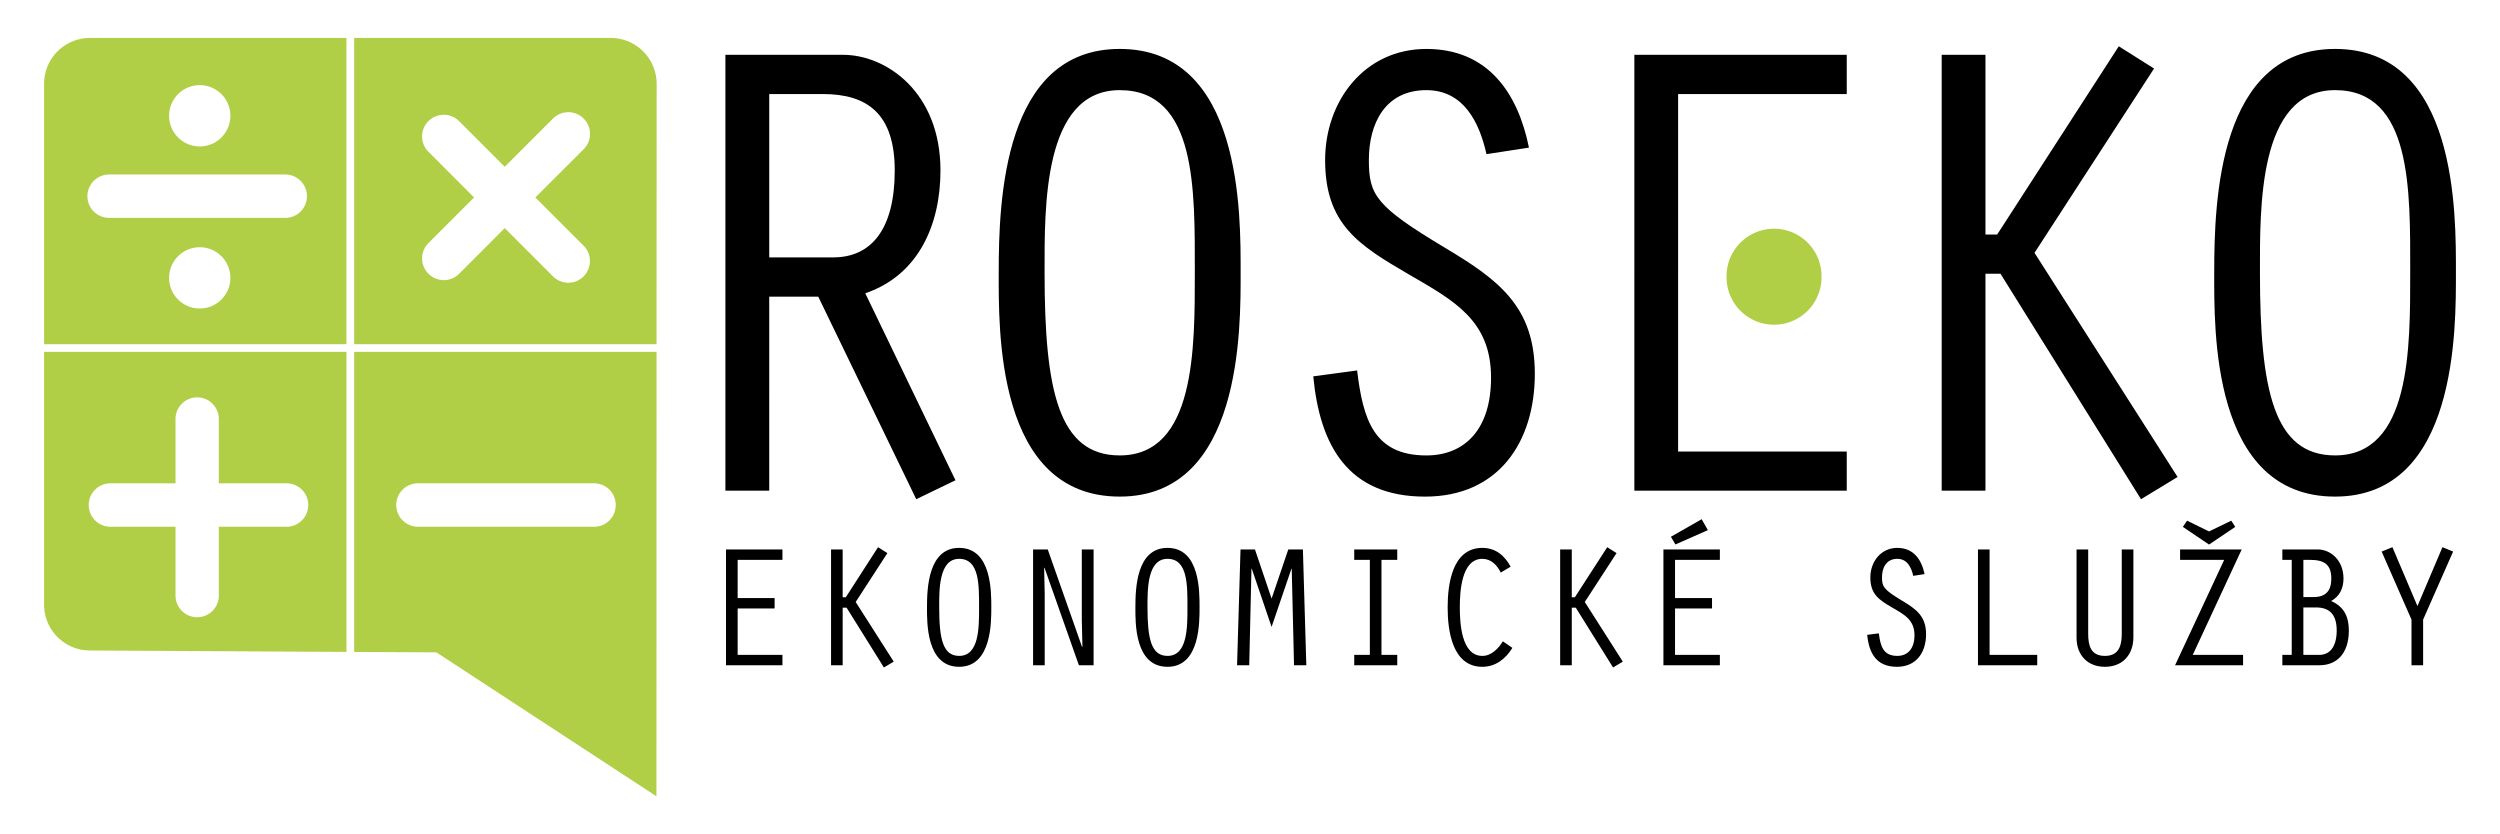 <svg xmlns="http://www.w3.org/2000/svg" width="228.535" height="76.263" xml:space="preserve"><path fill="#B0CF46" d="M32.378 32.167v27.431l7.514.037 20.116 13.159.011-40.627H32.378zm21.931 15.986H38.211a1.997 1.997 0 0 1-1.991-1.986c0-1.097.898-1.986 1.991-1.986h16.098a1.98 1.98 0 0 1 1.979 1.986c0 1.091-.88 1.986-1.979 1.986zM32.378 31.467h27.64l.01-23.8a4.204 4.204 0 0 0-4.199-4.199H32.378v27.999zm9.592-20.394 4.17 4.172 4.41-4.407a1.976 1.976 0 0 1 2.801 0 1.978 1.978 0 0 1 0 2.807l-4.412 4.407 4.412 4.406a1.996 1.996 0 0 1 0 2.807 1.983 1.983 0 0 1-2.801 0l-4.41-4.412-4.17 4.174a1.977 1.977 0 0 1-2.799 0 1.974 1.974 0 0 1 0-2.807l4.168-4.167-4.168-4.175a1.976 1.976 0 0 1-.013-2.799 1.984 1.984 0 0 1 2.812-.006zM31.671 32.167H4.03v23.094a4.193 4.193 0 0 0 4.189 4.203l23.453.13V32.167zm-5.473 15.986h-6.194v6.292a1.978 1.978 0 1 1-3.959 0v-6.292h-5.947a1.993 1.993 0 0 1-1.989-1.986c0-1.097.892-1.986 1.989-1.986h5.947V38.35a1.98 1.98 0 1 1 3.959 0v5.831h6.194c1.093 0 1.981.89 1.981 1.986a1.988 1.988 0 0 1-1.981 1.986zM31.671 31.467V3.468H8.219A4.194 4.194 0 0 0 4.03 7.667v23.8h27.641zm-13.412-3.266a2.8 2.8 0 1 1 0-5.6 2.802 2.802 0 0 1 2.801 2.8c0 1.546-1.258 2.8-2.801 2.8zm0-20.417a2.8 2.8 0 1 1 0 5.603 2.8 2.8 0 0 1 0-5.603zm-8.277 8.167h16.087c1.103 0 1.991.891 1.991 1.986a1.985 1.985 0 0 1-1.991 1.981H9.982a1.988 1.988 0 0 1-1.992-1.981 1.99 1.99 0 0 1 1.992-1.986zM166.513 25.249a4.342 4.342 0 1 1-8.682 0 4.34 4.34 0 1 1 8.682 0z"/><path d="M79.098 26.81c4.904-1.666 6.874-6.326 6.874-11.227 0-7.167-4.959-10.571-8.894-10.571H66.312v39.842h4.007V27.117h4.48l8.959 18.517 3.585-1.732-8.245-17.092zm-8.779-3.281V8.597h4.9c4.058 0 6.572 1.792 6.572 6.986 0 5.375-2.144 7.946-5.62 7.946h-5.852zM113.411 24.901c0-5.257.178-20.428-11.053-20.428-10.638 0-11.061 13.858-11.061 20.428 0 5.139-.289 20.495 11.061 20.495 11.231 0 11.053-15.471 11.053-20.495zm-11.053 16.731c-5.611 0-6.869-5.976-6.869-16.73 0-5.854-.179-16.662 6.869-16.662 7.054 0 6.865 9.138 6.865 16.662 0 6.933.062 16.73-6.865 16.73zM132.063 22.633c-6.273-3.766-6.93-4.775-6.93-8.006 0-3.346 1.494-6.387 5.256-6.387 3.404 0 4.842 2.923 5.496 5.852l3.883-.597c-1.016-5.023-3.766-9.021-9.379-9.021-5.678 0-9.254 4.781-9.254 10.154 0 5.857 3.037 7.768 7.645 10.452 4.119 2.392 7.523 4.189 7.523 9.443 0 4.78-2.449 7.11-5.914 7.11-4.838 0-5.793-3.349-6.33-7.77l-4.008.541c.602 6.333 3.174 10.993 10.223 10.993 6.688 0 10.031-4.961 10.031-11.235.001-6.157-3.343-8.604-8.242-11.529zM149.403 44.854h19.416v-3.579h-15.416V8.597h15.416V5.012h-19.416zM185.983 23.112l10.928-16.848-3.224-2.033-11.116 17.207h-1.072V5.012h-4.002v39.842h4.002V25.022h1.373l12.846 20.612 3.344-2.032zM213.456 4.473c-10.635 0-11.045 13.858-11.045 20.428 0 5.139-.299 20.495 11.045 20.495 11.234 0 11.049-15.472 11.049-20.495 0-5.256.185-20.428-11.049-20.428zm6.871 20.428c0 6.934.061 16.73-6.871 16.73-5.611 0-6.865-5.976-6.865-16.73 0-5.854-.184-16.662 6.865-16.662 7.051.001 6.871 9.138 6.871 16.662zM66.367 60.813h5.159v-.947h-4.094v-4.244h3.378v-.952h-3.378v-3.489h4.094v-.953h-5.159zM81.12 50.561l-.853-.54-2.948 4.575h-.287v-4.368H75.97v10.585h1.062v-5.266h.357l3.413 5.471.897-.536-3.478-5.452zM87.679 50.084c-2.821 0-2.939 3.684-2.939 5.431 0 1.365-.072 5.44 2.939 5.44 2.979 0 2.94-4.109 2.94-5.44 0-1.394.039-5.431-2.94-5.431zm1.821 5.431c0 1.838.02 4.443-1.821 4.443-1.497 0-1.823-1.584-1.823-4.443 0-1.557-.047-4.43 1.823-4.43 1.869 0 1.821 2.432 1.821 4.43zM98.892 56.735l.057 2.369-.037.026-3.133-8.902h-1.341v10.585H95.5v-6.487l-.05-2.399.029-.037 3.147 8.923h1.344V50.228h-1.078zM106.728 50.084c-2.832 0-2.937 3.684-2.937 5.431 0 1.365-.086 5.44 2.937 5.44 2.979 0 2.927-4.109 2.927-5.44 0-1.394.053-5.431-2.927-5.431zm1.821 5.431c0 1.838.01 4.443-1.821 4.443-1.499 0-1.831-1.584-1.831-4.443 0-1.557-.047-4.43 1.831-4.43 1.861 0 1.821 2.432 1.821 4.43zM117.767 50.228l-1.526 4.494-1.52-4.494H113.4l-.315 10.585h1.112l.204-8.821h.03l1.81 5.317 1.813-5.317h.027l.211 8.821h1.123l-.312-10.585zM123.796 51.181h1.428v8.685h-1.428v.947h3.933v-.947h-1.443v-8.685h1.443v-.953h-3.933zM135.509 59.958c-1.936 0-2.061-3.048-2.061-4.43 0-1.388.125-4.443 2.061-4.443.807 0 1.352.586 1.682 1.254l.904-.537c-.555-1.019-1.379-1.718-2.586-1.718-2.762 0-3.174 3.332-3.174 5.444 0 2.099.412 5.427 3.174 5.427 1.207 0 2.133-.729 2.744-1.731l-.873-.599c-.393.651-1.049 1.333-1.871 1.333zM147.776 50.561l-.853-.54-2.955 4.575h-.285v-4.368h-1.063v10.585h1.063v-5.266h.363l3.412 5.471.889-.536-3.475-5.452zM155.556 47.462l-2.811 1.606.412.703 2.967-1.31zM152.06 60.813h5.16v-.947h-4.098v-4.244h3.381v-.952h-3.381v-3.489h4.098v-.953h-5.16zM173.88 54.912c-1.664-1.001-1.84-1.272-1.84-2.128 0-.895.402-1.699 1.4-1.699.902 0 1.283.778 1.457 1.555l1.033-.16c-.27-1.33-1.004-2.396-2.49-2.396-1.508 0-2.465 1.273-2.465 2.7 0 1.559.813 2.061 2.033 2.776 1.094.633 2.002 1.116 2.002 2.509 0 1.268-.652 1.889-1.57 1.889-1.285 0-1.539-.885-1.688-2.06l-1.063.135c.162 1.686.844 2.922 2.723 2.922 1.77 0 2.658-1.319 2.658-2.981.001-1.63-.887-2.285-2.19-3.062zM181.876 50.228h-1.061v10.585h5.416v-.947h-4.355zM193.958 57.926c0 1.034-.227 2.032-1.539 2.032-1.316 0-1.529-.981-1.529-2.032v-7.698h-1.064v8.064c0 1.574.988 2.663 2.594 2.663 1.578 0 2.602-1.059 2.602-2.715v-8.013h-1.063v7.699zM204.923 50.228h-5.633v.953h4.031l-4.49 9.632h6.217v-.947h-4.6zM204.333 48.165l-.365-.569-2.031.985-2.008-.985-.385.569 2.393 1.615zM213.099 54.942c.779-.427 1.129-1.175 1.129-2.051 0-1.694-1.189-2.664-2.357-2.664h-3.232v.953h.857v8.686h-.857v.946h3.414c1.457 0 2.664-.967 2.664-3.173-.001-1.264-.433-2.175-1.618-2.697zm-2.539-3.761h.617c1.281 0 1.938.413 1.938 1.711 0 1.114-.508 1.685-1.607 1.685h-.947v-3.396zm1.443 8.685h-1.443v-4.338h1.154c1.113 0 1.893.521 1.893 2.099-.001 1.534-.651 2.239-1.604 2.239zM220.989 55.404l-2.289-5.383-.984.398 2.728 6.22v4.174h1.063v-4.174l2.744-6.22-.977-.398z"/></svg>